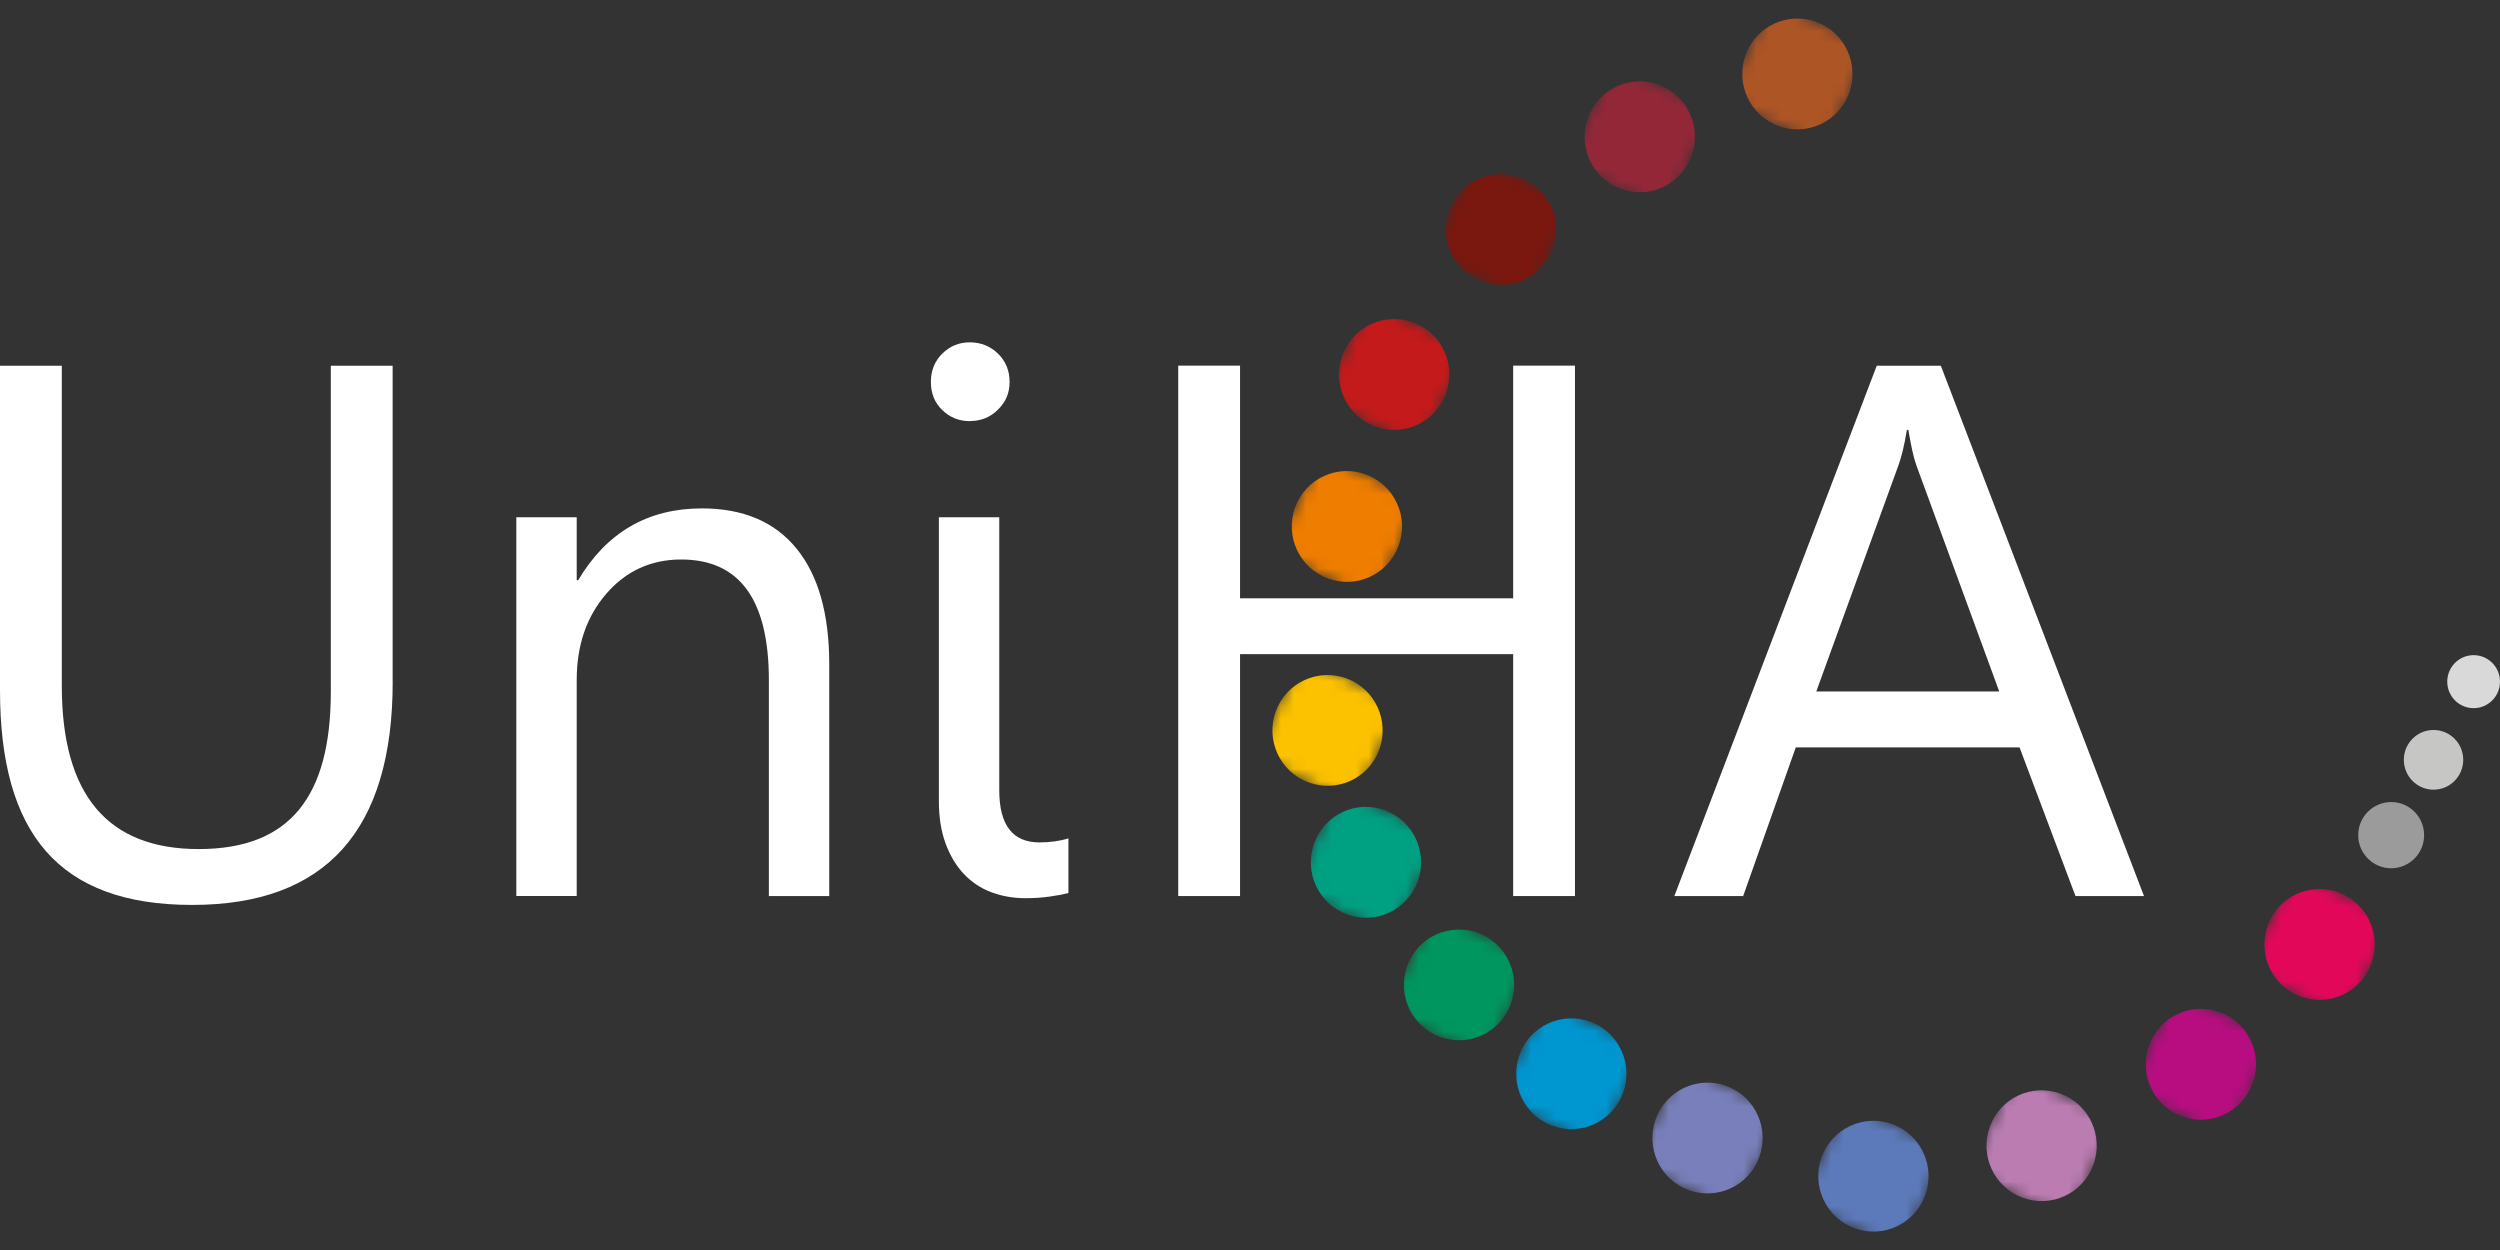 <svg width="200" height="100" viewBox="0 0 200 100" fill="none" xmlns="http://www.w3.org/2000/svg">
<rect x="0" y="0" width="200" height="100" fill="#333333" stroke="none"/>
<path d="M193.93 66.812C193.93 68.279 192.748 69.461 191.294 69.461C189.84 69.461 188.657 68.273 188.657 66.812C188.657 65.351 189.84 64.163 191.294 64.163C192.748 64.163 193.93 65.351 193.93 66.812Z" fill="#9C9B9B"/>
<path d="M197.059 60.786C197.059 62.105 195.995 63.174 194.683 63.174C193.37 63.174 192.306 62.105 192.306 60.786C192.306 59.467 193.37 58.398 194.683 58.398C195.995 58.398 197.059 59.467 197.059 60.786Z" fill="#C6C6C5"/>
<path d="M200 54.532C200 55.703 199.055 56.653 197.89 56.653C196.724 56.653 195.78 55.703 195.78 54.532C195.78 53.361 196.724 52.412 197.89 52.412C199.055 52.412 200 53.361 200 54.532Z" fill="#D9D9D9"/>
<path d="M31.416 54.521C31.416 66.437 26.064 72.394 15.371 72.394C4.679 72.394 0 66.664 0 55.203V29.257H4.945V54.879C4.945 63.577 8.594 67.926 15.898 67.926C23.202 67.926 26.466 63.725 26.466 55.322V29.257H31.411V54.527L31.416 54.521Z" fill="white"/>
<path d="M66.34 71.684H61.509V54.407C61.509 47.978 59.172 44.76 54.499 44.76C52.083 44.76 50.086 45.675 48.508 47.494C46.929 49.319 46.137 51.622 46.137 54.402V71.678H41.306V41.383H46.137V46.414H46.256C48.53 42.588 51.829 40.672 56.151 40.672C59.449 40.672 61.973 41.741 63.721 43.885C65.469 46.028 66.34 49.115 66.34 53.162V71.684Z" fill="white"/>
<path d="M77.587 33.691C76.721 33.691 75.986 33.396 75.381 32.804C74.77 32.213 74.47 31.463 74.47 30.553C74.47 29.643 74.775 28.893 75.381 28.291C75.986 27.688 76.727 27.387 77.587 27.387C78.447 27.387 79.222 27.688 79.839 28.291C80.455 28.893 80.767 29.649 80.767 30.553C80.767 31.457 80.455 32.162 79.839 32.77C79.222 33.384 78.47 33.685 77.587 33.685V33.691ZM79.941 63.219C79.941 65.999 81.01 67.392 83.148 67.392C84.014 67.392 84.789 67.284 85.474 67.068V71.445C85.1 71.542 84.602 71.638 83.986 71.724C83.369 71.815 82.713 71.855 82.028 71.855C81.066 71.855 80.161 71.695 79.318 71.383C78.475 71.07 77.745 70.581 77.123 69.933C76.506 69.285 76.014 68.466 75.652 67.494C75.29 66.516 75.109 65.379 75.109 64.077V41.383H79.941V63.219Z" fill="white"/>
<path d="M125.998 71.684H121.053V52.332H99.204V71.684H94.259V29.251H99.204V47.864H121.053V29.251H125.998V71.678V71.684Z" fill="white"/>
<path d="M171.514 71.684H166.038L161.563 59.791H143.662L139.453 71.684H133.948L150.14 29.257H155.266L171.52 71.684H171.514ZM159.939 55.317L153.314 37.239C153.099 36.647 152.884 35.698 152.669 34.396H152.55C152.352 35.601 152.126 36.545 151.871 37.239L145.303 55.317H159.939Z" fill="white"/>
<mask id="mask0_2006_2126" style="mask-type:luminance" maskUnits="userSpaceOnUse" x="179" y="69" width="13" height="13">
<path d="M183.503 69.652L179.671 77.635L187.615 81.486L191.447 73.503L183.503 69.652Z" fill="white"/>
</mask>
<g mask="url(#mask0_2006_2126)">
<path d="M181.588 73.634C182.646 71.428 185.282 70.502 187.477 71.565C189.673 72.628 190.595 75.277 189.537 77.483C188.479 79.689 185.842 80.609 183.647 79.546C181.452 78.483 180.536 75.834 181.594 73.628" fill="#E3075A"/>
</g>
<mask id="mask1_2006_2126" style="mask-type:luminance" maskUnits="userSpaceOnUse" x="170" y="79" width="12" height="13">
<path d="M174.022 79.231L170.19 87.214L178.135 91.065L181.967 83.082L174.022 79.231Z" fill="white"/>
</mask>
<g mask="url(#mask1_2006_2126)">
<path d="M172.096 83.219C173.154 81.013 175.79 80.092 177.985 81.149C180.18 82.212 181.102 84.861 180.044 87.067C178.986 89.273 176.35 90.2 174.155 89.136C171.96 88.073 171.043 85.424 172.101 83.219" fill="#B70D80"/>
</g>
<mask id="mask2_2006_2126" style="mask-type:luminance" maskUnits="userSpaceOnUse" x="157" y="85" width="13" height="13">
<path d="M161.271 85.753L157.439 93.736L165.384 97.586L169.216 89.603L161.271 85.753Z" fill="white"/>
</mask>
<g mask="url(#mask2_2006_2126)">
<path d="M159.353 89.734C160.411 87.528 163.047 86.602 165.242 87.665C167.437 88.728 168.359 91.377 167.301 93.583C166.243 95.788 163.607 96.709 161.412 95.646C159.217 94.583 158.3 91.934 159.358 89.728" fill="#BB7CB2"/>
</g>
<mask id="mask3_2006_2126" style="mask-type:luminance" maskUnits="userSpaceOnUse" x="143" y="88" width="13" height="12">
<path d="M147.803 88.168L143.973 96.151L151.918 100L155.748 92.017L147.803 88.168Z" fill="white"/>
</mask>
<g mask="url(#mask3_2006_2126)">
<path d="M145.898 92.173C146.956 89.967 149.592 89.04 151.787 90.103C153.983 91.166 154.905 93.816 153.847 96.021C152.789 98.227 150.152 99.148 147.957 98.085C145.762 97.022 144.846 94.373 145.898 92.167" fill="#5C79BA"/>
</g>
<mask id="mask4_2006_2126" style="mask-type:luminance" maskUnits="userSpaceOnUse" x="130" y="85" width="13" height="12">
<path d="M134.544 85.128L130.713 93.111L138.657 96.961L142.489 88.978L134.544 85.128Z" fill="white"/>
</mask>
<g mask="url(#mask4_2006_2126)">
<path d="M132.626 89.12C133.684 86.914 136.321 85.987 138.516 87.05C140.711 88.114 141.627 90.763 140.575 92.968C139.517 95.174 136.881 96.095 134.686 95.032C132.491 93.969 131.574 91.32 132.632 89.114" fill="#797FBB"/>
</g>
<mask id="mask5_2006_2126" style="mask-type:luminance" maskUnits="userSpaceOnUse" x="103" y="63" width="13" height="12">
<path d="M107.224 63.072L103.393 71.055L111.337 74.905L115.169 66.923L107.224 63.072Z" fill="white"/>
</mask>
<g mask="url(#mask5_2006_2126)">
<path d="M105.303 67.056C106.361 64.851 108.997 63.924 111.192 64.993C113.387 66.056 114.31 68.705 113.252 70.911C112.194 73.117 109.557 74.038 107.362 72.98C105.167 71.917 104.245 69.268 105.303 67.062" fill="#00A082"/>
</g>
<mask id="mask6_2006_2126" style="mask-type:luminance" maskUnits="userSpaceOnUse" x="110" y="72" width="13" height="13">
<path d="M114.658 72.872L110.827 80.855L118.772 84.704L122.603 76.721L114.658 72.872Z" fill="white"/>
</mask>
<g mask="url(#mask6_2006_2126)">
<path d="M112.746 76.868C113.804 74.663 116.44 73.742 118.635 74.799C120.83 75.862 121.753 78.511 120.695 80.717C119.637 82.923 117 83.844 114.805 82.781C112.61 81.718 111.694 79.069 112.746 76.863" fill="#00965F"/>
</g>
<mask id="mask7_2006_2126" style="mask-type:luminance" maskUnits="userSpaceOnUse" x="119" y="79" width="13" height="13">
<path d="M123.639 79.974L119.809 87.958L127.754 91.807L131.584 83.823L123.639 79.974Z" fill="white"/>
</mask>
<g mask="url(#mask7_2006_2126)">
<path d="M121.73 83.975C122.788 81.769 125.425 80.848 127.62 81.906C129.815 82.969 130.737 85.618 129.679 87.824C128.621 90.029 125.985 90.951 123.79 89.887C121.595 88.824 120.672 86.175 121.736 83.969" fill="#0096D0"/>
</g>
<mask id="mask8_2006_2126" style="mask-type:luminance" maskUnits="userSpaceOnUse" x="100" y="52" width="13" height="13">
<path d="M104.141 52.51L100.31 60.494L108.255 64.343L112.086 56.359L104.141 52.51Z" fill="white"/>
</mask>
<g mask="url(#mask8_2006_2126)">
<path d="M102.228 56.511C103.286 54.305 105.922 53.384 108.117 54.442C110.312 55.505 111.229 58.154 110.176 60.36C109.119 62.566 106.482 63.486 104.287 62.423C102.092 61.36 101.175 58.711 102.233 56.505" fill="#FCC200"/>
</g>
<mask id="mask9_2006_2126" style="mask-type:luminance" maskUnits="userSpaceOnUse" x="101" y="36" width="13" height="13">
<path d="M105.696 36.207L101.864 44.19L109.808 48.04L113.64 40.057L105.696 36.207Z" fill="white"/>
</mask>
<g mask="url(#mask9_2006_2126)">
<path d="M103.777 40.189C104.835 37.983 107.471 37.062 109.666 38.126C111.861 39.189 112.783 41.838 111.725 44.044C110.668 46.249 108.031 47.17 105.836 46.107C103.641 45.044 102.719 42.395 103.777 40.189Z" fill="#EE7D00"/>
</g>
<mask id="mask10_2006_2126" style="mask-type:luminance" maskUnits="userSpaceOnUse" x="137" y="0" width="13" height="12">
<path d="M141.737 -5.95624e-06L137.905 7.983L145.85 11.833L149.681 3.85L141.737 -5.95624e-06Z" fill="white"/>
</mask>
<g mask="url(#mask10_2006_2126)">
<path d="M139.814 3.993C140.872 1.787 143.508 0.861 145.704 1.924C147.899 2.987 148.815 5.636 147.763 7.842C146.705 10.047 144.069 10.968 141.873 9.905C139.678 8.842 138.762 6.193 139.82 3.987" fill="#AD5525"/>
</g>
<mask id="mask11_2006_2126" style="mask-type:luminance" maskUnits="userSpaceOnUse" x="105" y="24" width="13" height="12">
<path d="M109.482 24.04L105.651 32.023L113.595 35.873L117.427 27.891L109.482 24.04Z" fill="white"/>
</mask>
<g mask="url(#mask11_2006_2126)">
<path d="M107.564 28.029C108.621 25.823 111.258 24.902 113.453 25.965C115.648 27.029 116.565 29.678 115.507 31.884C114.449 34.089 111.812 35.01 109.617 33.947C107.422 32.884 106.5 30.235 107.558 28.029" fill="#C41A1B"/>
</g>
<mask id="mask12_2006_2126" style="mask-type:luminance" maskUnits="userSpaceOnUse" x="125" y="5" width="13" height="12">
<path d="M129.114 5.026L125.283 13.009L133.228 16.859L137.059 8.875L129.114 5.026Z" fill="white"/>
</mask>
<g mask="url(#mask12_2006_2126)">
<path d="M127.206 9.024C128.264 6.818 130.9 5.892 133.095 6.955C135.29 8.018 136.212 10.667 135.154 12.873C134.096 15.079 131.46 16 129.265 14.942C127.07 13.879 126.153 11.23 127.206 9.024Z" fill="#932738"/>
</g>
<mask id="mask13_2006_2126" style="mask-type:luminance" maskUnits="userSpaceOnUse" x="114" y="12" width="12" height="13">
<path d="M118.02 12.444L114.19 20.427L122.135 24.276L125.965 16.293L118.02 12.444Z" fill="white"/>
</mask>
<g mask="url(#mask13_2006_2126)">
<path d="M116.113 16.437C117.171 14.232 119.807 13.305 122.003 14.368C124.198 15.431 125.114 18.08 124.056 20.286C122.998 22.492 120.362 23.419 118.167 22.355C115.972 21.292 115.049 18.643 116.107 16.437" fill="#7A170E"/>
</g>
</svg>
